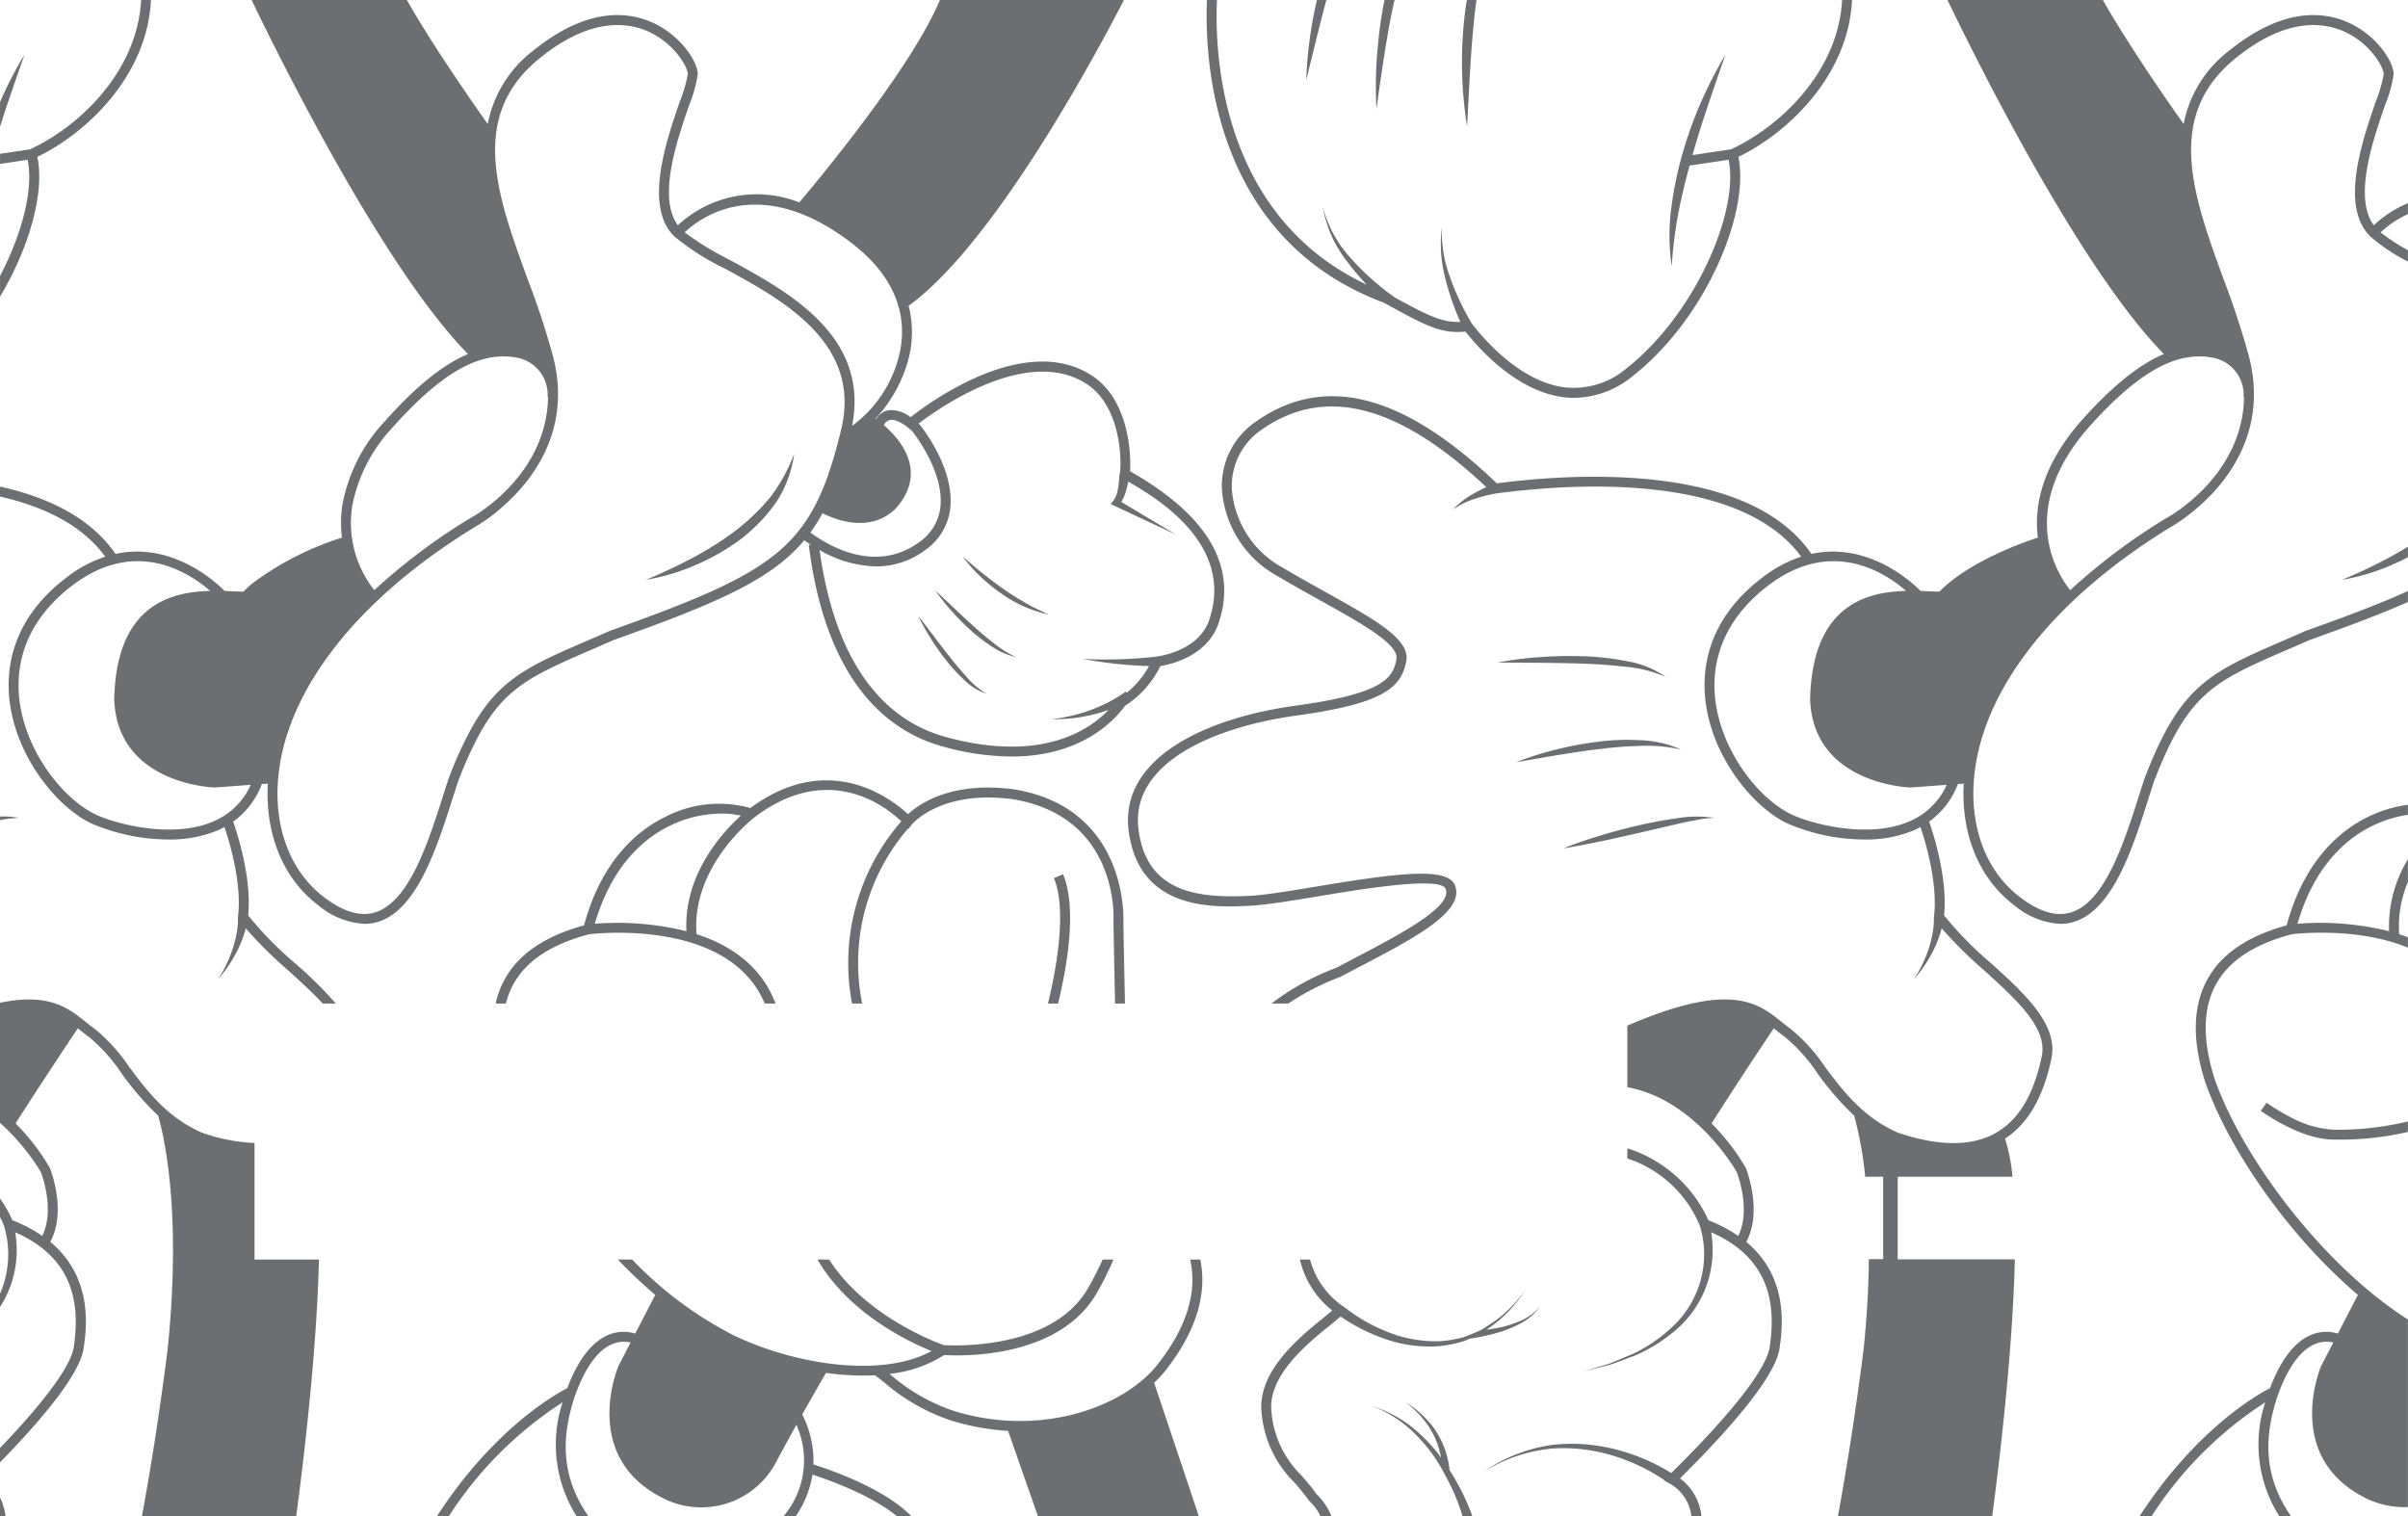 <svg id="Layer_1" data-name="Layer 1" xmlns="http://www.w3.org/2000/svg" viewBox="0 0 242.646 152.787"><title>cartoon</title><path d="M153.029,133.178a10.579,10.579,0,0,1-2.53.71c-.23.04-.47.08-.71.11.09-.06.17-.12.25-.18a12.044,12.044,0,0,0,2.04-1.74c.62-.64,1.12-1.39,1.69-2.08-.6.66-1.13,1.39-1.78,1.99a12.062,12.062,0,0,1-2.09,1.62,5.848,5.848,0,0,1-.8.48c-.51.24-1.05.44-1.57.65a12.309,12.309,0,0,1-2.31.41,2.452,2.452,0,0,1-.27.01,12.922,12.922,0,0,1-5.1-.93,17.144,17.144,0,0,1-4.02-2.23v-.01l-.24-.17c-.08-.06-.16-.11-.23-.17l-.03-.01a8.376,8.376,0,0,1-3.32-4.71h-1.02a9.15,9.15,0,0,0,3.26,5.14c-.23.19-.49.41-.78.64-2.57,2.08-6.86,5.55-6.33,9.78a11.183,11.183,0,0,0,3.25,6.86,22.132,22.132,0,0,1,1.52,1.88l.09.09a4.968,4.968,0,0,1,1.06,1.47h1.1a6.187,6.187,0,0,0-1.47-2.19c-.52-.73-1.04-1.33-1.54-1.91a10.119,10.119,0,0,1-3.02-6.33c-.46-3.67,3.57-6.93,5.97-8.87.38-.31.7-.58.99-.82a18.533,18.533,0,0,0,4.51,2.27,13.466,13.466,0,0,0,5.38.72,12.08,12.08,0,0,0,2.67-.56c.14-.06.28-.13.42-.19a22.02,22.02,0,0,0,2.54-.53,11.59,11.59,0,0,0,2.53-.97,5.378,5.378,0,0,0,2.03-1.75A5.163,5.163,0,0,1,153.029,133.178Zm89.61-112.7a11.358,11.358,0,0,0-3.44,2.22c-2.07-2.78-.09-8.55,1.12-12.07a13.439,13.439,0,0,0,.88-3.14c0-1.27-1.66-3.83-4.38-5.13-2.51-1.2-6.66-1.71-12.13,2.7a12.168,12.168,0,0,0-4.65,7.44c-1.32-1.86-5.56-7.93-8.14-12.5h-15.66c3.46,7.18,13.58,27.3,21.81,35.68-2.54,1.07-5.26,3.28-8.36,6.76-3.99,4.57-4.73,8.63-4.34,11.74-1.32.42-6.93,2.37-9.92,5.44-.51,0-1.16-.04-1.9-.07-1.03-1.03-5.36-4.95-11-3.73-6.37-9.28-24.06-8.11-31.7-7.11-9.52-9.12-17.52-11.11-24.46-6.09a7.808,7.808,0,0,0-3.23,6.84,10.857,10.857,0,0,0,5.65,8.63c1.48.87,2.94,1.69,4.31,2.45,4.05,2.26,7.89,4.39,7.62,5.88-.34,1.92-1.31,3.48-10.21,4.7-8.76,1.2-17.76,5.16-16.77,12.65,1.07,8.09,8.69,7.69,12.35,7.5,1.55-.09,4.06-.5,6.71-.94,4.33-.72,12.38-2.06,12.88-.75.69,1.82-4.65,4.61-9.36,7.07l-1.67.88a25.348,25.348,0,0,0-6.53,3.6h1.69a26.211,26.211,0,0,1,5.25-2.69l1.72-.9c5.82-3.04,10.84-5.67,9.84-8.31-.73-1.93-6.01-1.21-13.98.11-2.63.44-5.11.85-6.6.93-5.38.28-10.47-.33-11.31-6.63-.9-6.77,7.63-10.39,15.91-11.53,8.74-1.2,10.58-2.8,11.07-5.51.39-2.19-3.19-4.18-8.13-6.93-1.36-.76-2.81-1.57-4.28-2.44a9.873,9.873,0,0,1-5.16-7.81,6.842,6.842,0,0,1,2.81-5.99c6.4-4.62,13.87-2.76,22.82,5.66a15.533,15.533,0,0,0-1.46.76,8.266,8.266,0,0,0-1.91,1.51,7.946,7.946,0,0,1,2.12-1.06,15.086,15.086,0,0,1,2.22-.57c7.24-.97,24.46-2.24,30.76,6.37a12.973,12.973,0,0,0-3.91,2.1c-5.36,4.07-6.09,8.87-5.76,12.18.56,5.65,4.63,10.83,8.23,12.58a19.83,19.83,0,0,0,7.82,1.64,12.459,12.459,0,0,0,4.85-.88,7.189,7.189,0,0,0,.79-.38c.55,1.64,1.75,5.71,1.37,8.98l-.03.2.02.02a8.216,8.216,0,0,1-.13,1.45,11.603,11.603,0,0,1-.4,1.62,13.994,13.994,0,0,1-1.48,3.07,13.85,13.85,0,0,0,1.94-2.88,12.96,12.96,0,0,0,.67-1.63c.07-.21.12-.41.18-.62a42.935,42.935,0,0,0,4.28,4.24c3.29,2.99,6.41,5.81,5.8,8.66-.81,3.88-2.33,6.41-4.63,7.72-2.43,1.38-5.76,1.36-9.87-.03-3.52-1.54-5.55-4.24-7.33-6.62a17.74,17.74,0,0,0-3.43-3.8c-.31-.22-.6-.46-.9-.7-2.45-1.97-5.18-4.16-15.6.34v6.2c6.92,1.26,11,8.5,11.02,8.54s1.49,3.74.16,6.45a14.847,14.847,0,0,0-3.01-1.58,13.375,13.375,0,0,0-8.17-7.25v1.02a11.931,11.931,0,0,1,7.31,6.78,9.843,9.843,0,0,1,.43,2.88,9.962,9.962,0,0,1-2.73,6.84,15.414,15.414,0,0,1-4.33,3.14c-.83.35-1.66.72-2.5,1.04l-2.61.79,2.65-.67c.86-.29,1.71-.62,2.56-.94a15.861,15.861,0,0,0,4.59-3.01,10.589,10.589,0,0,0,2.84-4.76,10.72,10.72,0,0,0,.24-4.65c6.33,2.78,6.43,7.88,5.9,11.54-.31,2.21-3.83,6.72-9.92,12.72a19.949,19.949,0,0,0-4.27-1.99,18.639,18.639,0,0,0-5.01-.94,18.111,18.111,0,0,0-2.55.08,14.972,14.972,0,0,0-2.48.52,16.26,16.26,0,0,0-4.55,2.16,16.444,16.444,0,0,1,4.61-1.92,15.811,15.811,0,0,1,2.45-.39,17.08,17.08,0,0,1,2.48.05,17.991,17.991,0,0,1,4.8,1.15,19.668,19.668,0,0,1,3.81,1.98l-.04.04.59.32a4.363,4.363,0,0,1,2.19,3.29h1.01a5.453,5.453,0,0,0-2.16-3.81c4.44-4.39,9.6-10.07,10.03-13.12.28-1.94,1.01-7.08-3.35-10.71,1.66-3.12.03-7.25-.06-7.48a22.809,22.809,0,0,0-3.44-4.46c2.44-3.85,5.39-8.28,6.27-9.58.07.05.14.11.21.17.32.25.63.5.95.73a16.819,16.819,0,0,1,3.21,3.59,29.15,29.15,0,0,0,3.73,4.31,37.127,37.127,0,0,1,1.11,6.15h1.81v8.31h-1.44c-.02,2.67-.18,5.69-.53,9.09-1.01,7.95-2.04,13.87-2.59,16.81h15.55c.65-4.86,2.06-16.4,2.28-25.88h-11.8V118.578h11.56a17.517,17.517,0,0,0-.75-3.83c2.31-1.52,3.86-4.16,4.68-8.09.72-3.42-2.75-6.57-6.11-9.61a35.879,35.879,0,0,1-4.71-4.8c.36-3.63-.98-7.94-1.51-9.45a8.271,8.271,0,0,0,2.9-3.79l.6-.04c-.01.05-.01.1-.02.15-.24,5.09,1.63,9.51,5.13,12.13a7.863,7.863,0,0,0,4.61,1.85,4.594,4.594,0,0,0,1.43-.22c3.91-1.25,5.9-7.5,7.49-12.52.18-.55.35-1.09.51-1.58,3.46-8.99,6.02-10.1,13.62-13.38.66-.28,1.35-.58,2.04-.89,3.99-1.43,7.25-2.65,9.94-3.84v-1.11c-2.74,1.25-6.11,2.52-10.31,4.02-.72.32-1.41.62-2.06.9-7.68,3.32-10.56,4.56-14.17,13.96-.17.52-.34,1.06-.52,1.62-1.53,4.8-3.43,10.77-6.84,11.87-1.5.48-3.18-.01-5.14-1.48-3.23-2.42-4.95-6.53-4.73-11.29.43-9.08,7.67-18.58,19.87-26.05.46-.25,10.72-6.12,7.89-17.15a82.241,82.241,0,0,0-2.57-7.83c-3.08-8.46-5.99-16.46,1.25-22.29,5.07-4.09,8.82-3.65,11.08-2.58,2.51,1.21,3.81,3.51,3.81,4.23a15.383,15.383,0,0,1-.82,2.81c-1.35,3.91-3.6,10.46-.56,13.5a18.183,18.183,0,0,0,3.82,2.56v-1.15a18.791,18.791,0,0,1-2.75-1.79,10.088,10.088,0,0,1,2.75-1.84Zm-50.3,62.32c-4.12,1.75-9.86.22-11.85-.74-3.35-1.63-7.14-6.48-7.67-11.78-.3-3.05.39-7.49,5.38-11.29,6.36-4.84,11.77-1.28,13.87.56-4.07.1-9.47,1.48-9.67,10.96.34,8.6,10.13,8.85,10.13,8.85l3.64-.27A7.233,7.233,0,0,1,192.339,82.798Zm30.49-46.78a3.808,3.808,0,0,1,3.25,3.99h.05c-.14,7.96-7.52,12.04-7.88,12.23l-.02.01a61.415,61.415,0,0,0-9.62,7.22c-1.03-1.27-5.63-7.82,1.83-16.37C215.369,37.568,219.189,35.398,222.829,36.018Z" style="fill:#6d6e71"/><path d="M242.643,55.089v1.06c-.55.3-1.12.56-1.7.81a21.102,21.102,0,0,1-4.96,1.47c1.6-.64,3.13-1.39,4.63-2.17C241.303,55.879,241.973,55.499,242.643,55.089Z" style="fill:#6d6e71"/><path d="M159.495,66.879c1.423.037,2.838.151,4.246.303a13.123,13.123,0,0,1,4.113,1.03A9.597,9.597,0,0,0,163.835,66.612a26.431,26.431,0,0,0-4.312-.482,40.684,40.684,0,0,0-4.322.087,34.942,34.942,0,0,0-4.282.548l4.301.026C156.648,66.814,158.073,66.822,159.495,66.879Z" style="fill:#6d6e71"/><path d="M165.237,75.168a15.962,15.962,0,0,1,4.149.362,10.803,10.803,0,0,0-4.138-.939,22.598,22.598,0,0,0-4.253.162,33.312,33.312,0,0,0-4.169.778,30.243,30.243,0,0,0-4.036,1.275l4.152-.713c1.382-.218,2.76-.439,4.143-.597A40.053,40.053,0,0,1,165.237,75.168Z" style="fill:#6d6e71"/><path d="M168.871,82.479c-1.3.16-2.576.432-3.848.714-1.268.299-2.529.624-3.773,1.012-1.245.381-2.484.786-3.694,1.284,1.293-.2,2.565-.464,3.836-.728,1.274-.254,2.534-.559,3.798-.838l3.781-.876c.629-.148,1.262-.287,1.896-.393a9.114,9.114,0,0,1,1.922-.23A11.911,11.911,0,0,0,168.871,82.479Z" style="fill:#6d6e71"/><path d="M148.363,152.789h-.98a24.043,24.043,0,0,0-.91-2.45c-.18-.41-.39-.8-.59-1.2l-.46-.87c-.28-.5-.57-.99-.89-1.46a16.378,16.378,0,0,0-2.69-3.01,12.568,12.568,0,0,0-3.49-2.08,12.911,12.911,0,0,1,3.65,1.88,16.468,16.468,0,0,1,2.93,2.91c.1.13.18.26.27.39v-.03a7.908,7.908,0,0,0-.35-1.33,8.302,8.302,0,0,0-1.29-2.35,11.016,11.016,0,0,0-1.95-1.91,10.787,10.787,0,0,1,2.14,1.75,8.368,8.368,0,0,1,1.56,2.32,8.708,8.708,0,0,1,.75,2.75v.03c.39.61.75,1.24,1.09,1.89A22.756,22.756,0,0,1,148.363,152.789Z" style="fill:#6d6e71"/><path d="M-.001,150.898v1.89h.56A6.142,6.142,0,0,0-.001,150.898Zm25.65-23.97v-11.75a17.8,17.8,0,0,1-5.3-1.04c-3.53-1.54-5.55-4.24-7.33-6.62a17.739,17.739,0,0,0-3.43-3.8c-.31-.22-.61-.46-.91-.7-1.78-1.44-3.72-2.99-8.68-1.97v12.1a22.034,22.034,0,0,1,4.11,4.95c.02.04,1.48,3.74.15,6.45a14.329,14.329,0,0,0-3.01-1.58,12.683,12.683,0,0,0-1.25-2.2v1.87a8.84,8.84,0,0,1,.4.88,9.841,9.841,0,0,1,.43,2.88,9.954,9.954,0,0,1-.26,2.25,8.673,8.673,0,0,1-.57,1.72v1.34a10.272,10.272,0,0,0,1.3-2.88,10.72,10.72,0,0,0,.23-4.65c6.34,2.78,6.43,7.88,5.91,11.54-.27,1.88-2.86,5.42-7.38,10.14a.375.375,0,0,1-.06.07v1.44c.1-.11.21-.21.31-.32,3.9-4.01,7.75-8.57,8.12-11.19.28-1.94,1.01-7.08-3.36-10.71,1.67-3.12.04-7.25-.06-7.48a21.914,21.914,0,0,0-3.44-4.46c2.45-3.85,5.4-8.28,6.27-9.58a1.838,1.838,0,0,1,.22.17c.31.25.62.5.95.73a17.092,17.092,0,0,1,3.21,3.59,29.063,29.063,0,0,0,3.72,4.31c.68,2.4,2.35,10.03.95,23.55-1,7.95-2.04,13.87-2.59,16.81h15.55c.65-4.86,2.07-16.39,2.29-25.86Zm88.22-79.44c.14-1.86-.18-7.39-3.97-9.72-6.69-4.19-16.13,2.69-18.14,4.27a3.306,3.306,0,0,0-2.16-.71,1.854,1.854,0,0,0-1.31.91c-.03-.02-.05-.04-.07-.05a14.217,14.217,0,0,0,3.37-6.18,10.71,10.71,0,0,0-.03-5.19c8.48-6.15,18.48-24.59,21.7-30.82h-18.55c-2.82,6.79-12.24,18.13-14.17,20.4a11.66,11.66,0,0,0-12.23,2.3c-2.07-2.78-.09-8.55,1.12-12.07a13.44,13.44,0,0,0,.88-3.14c0-1.27-1.67-3.83-4.38-5.13-2.52-1.2-6.66-1.71-12.14,2.7a12.195,12.195,0,0,0-4.64,7.44c-1.32-1.86-5.57-7.93-8.15-12.5h-15.65c3.46,7.18,13.57,27.3,21.81,35.68-2.55,1.07-5.26,3.28-8.37,6.76a16.752,16.752,0,0,0-4.31,8.58,11.966,11.966,0,0,0-.02,3.16,30.119,30.119,0,0,0-8.97,4.57,9.911,9.911,0,0,0-.96.87c-.51,0-1.16-.04-1.9-.07-1.02-1.03-5.36-4.95-10.99-3.73-2.54-3.69-6.87-5.73-11.64-6.78v1c4.34.99,8.24,2.82,10.61,6.06a12.745,12.745,0,0,0-3.91,2.1c-5.36,4.07-6.09,8.87-5.76,12.18.56,5.65,4.62,10.83,8.22,12.58a19.886,19.886,0,0,0,7.83,1.64,12.493,12.493,0,0,0,4.85-.88,7.033,7.033,0,0,0,.78-.38c.55,1.64,1.76,5.71,1.37,8.98l-.02.2.01.02a8.177,8.177,0,0,1-.12,1.45,11.644,11.644,0,0,1-.41,1.62,13.521,13.521,0,0,1-1.47,3.07,14.255,14.255,0,0,0,1.94-2.88,12.961,12.961,0,0,0,.67-1.63c.06-.21.12-.41.17-.62a42.928,42.928,0,0,0,4.28,4.24c1.25,1.14,2.48,2.25,3.48,3.34h1.32a42.015,42.015,0,0,0-4.13-4.08,35.777,35.777,0,0,1-4.7-4.8c.36-3.63-.99-7.94-1.51-9.45a8.252,8.252,0,0,0,2.89-3.79l.6-.04c0,.05-.01.1-.01.15-.24,5.09,1.63,9.51,5.12,12.13a7.913,7.913,0,0,0,4.62,1.85,4.639,4.639,0,0,0,1.43-.22c3.9-1.25,5.89-7.5,7.49-12.52.18-.55.35-1.09.51-1.58a37.987,37.987,0,0,1,2.32-5.08c2.08-3.65,4.34-5.17,8.2-6.93.93-.44,1.96-.88,3.1-1.37.65-.28,1.34-.58,2.04-.89,10.43-3.73,15.89-6.06,19.24-10.07.17.13.39.28.65.45l-.2.02c1.39,11.28,6.09,18.31,13.58,20.34a26.387,26.387,0,0,0,6.85.99c7.02,0,10.36-3.62,11.43-5.11a9.976,9.976,0,0,0,3.57-4.01c1.05-.17,4.63-.97,5.82-4.19C124.769,57.168,121.779,51.968,113.869,47.488Zm-92.42,35.31c-4.12,1.75-9.86.22-11.85-.74-3.35-1.63-7.14-6.48-7.67-11.78-.3-3.05.38-7.49,5.37-11.29,6.37-4.84,11.77-1.28,13.88.56-4.08.1-9.48,1.48-9.67,10.96.34,8.6,10.13,8.85,10.13,8.85l3.63-.27A7.18,7.18,0,0,1,21.449,82.798Zm64.27-58.38c5.32,4.04,5.6,8.41,4.89,11.36a12.488,12.488,0,0,1-4.75,7.14c1.79-9.04-6.37-13.49-12.37-16.75a29.885,29.885,0,0,1-4.5-2.75C70.419,22.048,76.419,17.358,85.719,24.418Zm-50.23,26.6a15.877,15.877,0,0,1,4.05-7.92c4.93-5.53,8.75-7.7,12.4-7.08a3.785,3.785,0,0,1,3.24,3.99h.05c-.1,5.58-3.74,9.25-6.04,11.01a14.628,14.628,0,0,1-1.83,1.22l-.03.01a60.85,60.85,0,0,0-9.61,7.22A10.907,10.907,0,0,1,35.489,51.018Zm25.95,12.56c-.73.32-1.41.62-2.07.9-.97.42-1.87.81-2.7,1.18-4.41,1.99-6.96,3.63-9.33,8.04a39.918,39.918,0,0,0-2.13,4.74c-.17.52-.35,1.06-.52,1.62-1.53,4.8-3.43,10.77-6.85,11.87-1.49.48-3.17-.01-5.14-1.48-3.22-2.42-4.94-6.53-4.72-11.29a19.984,19.984,0,0,1,1.06-5.46c2.46-7.33,9.04-14.61,18.81-20.59a16.904,16.904,0,0,0,2.85-2.09c2.97-2.62,6.93-7.68,5.04-15.06a82.255,82.255,0,0,0-2.57-7.83c-3.09-8.46-6-16.46,1.25-22.29,5.07-4.09,8.82-3.65,11.08-2.58,2.51,1.21,3.81,3.51,3.81,4.23a14.855,14.855,0,0,1-.83,2.81c-1.34,3.91-3.6,10.46-.56,13.5a24.908,24.908,0,0,0,5.09,3.25c5.84,3.17,13.84,7.52,11.76,16.2C81.879,55.298,78.329,57.528,61.439,63.578Zm20.22-9.92a15.894,15.894,0,0,0,1.22-1.94c1.34.67,4.78,2.03,7.35-.44,3.37-3.75.44-7.06-1.21-8.47l.05.03a.888.888,0,0,1,.66-.52c.78-.11,1.92.86,2.22,1.16.03.05,3.27,4.09,2.8,7.71a4.975,4.975,0,0,1-2.13,3.45C88.069,57.958,83.119,54.748,81.659,53.658Zm40.15,8.93c-1.15,3.11-5.22,3.57-5.27,3.57l-.03.01a44.316,44.316,0,0,1-7.38.23,41.122,41.122,0,0,0,6.66.72,9.329,9.329,0,0,1-2.26,2.7l-.09-.13a12.189,12.189,0,0,1-1.68,1.04,16.123,16.123,0,0,1-5.82,1.74,16.007,16.007,0,0,0,4.12-.44,15.633,15.633,0,0,0,1.65-.49c-2.02,2.11-6.86,5.32-16.37,2.74-6.92-1.87-11.32-8.39-12.75-18.85a11.826,11.826,0,0,0,5.68,1.65,8.188,8.188,0,0,0,4.94-1.63,5.925,5.925,0,0,0,2.53-4.13c.53-4.04-2.87-8.29-3.04-8.5-.02-.02-.07-.07-.14-.13,2.23-1.7,10.93-7.75,16.82-4.07,3.6,2.22,3.65,7.81,3.47,9.08l-.02.07h-.03a8.552,8.552,0,0,1-.14,1.43,2.843,2.843,0,0,1-.44,1.23l-.3.37.37.17,6.18,2.89-5.48-3.28c.08-.14.16-.28.22-.41a4.873,4.873,0,0,0,.28-.78c.08-.28.14-.57.2-.85C116.779,50.298,124.469,55.008,121.809,62.588Z" style="fill:#6d6e71"/><path d="M100.829,59.761a13.149,13.149,0,0,0,4.855,2.174c-.806-.379-1.603-.737-2.358-1.181-.753-.443-1.502-.892-2.211-1.402a42.62,42.62,0,0,1-4.112-3.289A13.855,13.855,0,0,0,98.761,58.066,17.302,17.302,0,0,0,100.829,59.761Z" style="fill:#6d6e71"/><path d="M98.13,63.122c-1.313-1.167-2.567-2.404-3.871-3.613a20.319,20.319,0,0,0,1.656,2.09A23.312,23.312,0,0,0,97.796,63.494a16.06,16.06,0,0,0,2.122,1.636,7.05,7.05,0,0,0,2.446,1.081,10.962,10.962,0,0,1-2.225-1.396C99.451,64.276,98.777,63.715,98.13,63.122Z" style="fill:#6d6e71"/><path d="M97.432,68.245c-.582-.647-1.149-1.309-1.688-1.998-1.089-1.369-2.122-2.786-3.21-4.184A21.061,21.061,0,0,0,93.822,64.384,25.366,25.366,0,0,0,95.353,66.557a16.762,16.762,0,0,0,1.809,1.962,5.669,5.669,0,0,0,2.266,1.395A7.853,7.853,0,0,1,97.432,68.245Z" style="fill:#6d6e71"/><path d="M74.584,54.375a16.817,16.817,0,0,0,3.642-3.78,11.653,11.653,0,0,0,1.798-4.873,16.872,16.872,0,0,1-2.429,4.415A21.766,21.766,0,0,1,73.983,53.576a32.894,32.894,0,0,1-4.268,2.679A50.868,50.868,0,0,1,65.088,58.424a20.893,20.893,0,0,0,4.963-1.468A22.246,22.246,0,0,0,74.584,54.375Z" style="fill:#6d6e71"/><path d="M1.893,82.429a9.287,9.287,0,0,0-1.89.22v-.36A7.064,7.064,0,0,1,1.893,82.429Z" style="fill:#6d6e71"/><path d="M175.163,15.809c1.19,5.38-3.12,16.16-10.62,22.07a9.404,9.404,0,0,1-5.9,2.21,9.734,9.734,0,0,1-1.07-.06c-4.6-.57-8.35-4.65-9.9-6.61-2.36.2-3.68-.39-8.19-2.9-17.61-6.56-18.1-25.1-17.86-30.52h1.01c-.24,4.91.13,21.65,15.09,28.69a24.267,24.267,0,0,1-1.97-2.33,12.365,12.365,0,0,1-2.47-5.53,12.176,12.176,0,0,0,2.86,5.22,23.447,23.447,0,0,0,2.12,2.11,23.805,23.805,0,0,0,2.33,1.84c3.56,1.96,4.82,2.5,6.56,2.44a26.25,26.25,0,0,1-1.49-4.29,13.693,13.693,0,0,1-.38-5.21,13.266,13.266,0,0,0,.86,5.07,25.495,25.495,0,0,0,2.17,4.6c1.37,1.78,4.99,5.89,9.39,6.43a8.24,8.24,0,0,0,6.22-1.94c7-5.53,11.35-15.93,10.26-21l-3.93.59c-.42,1.54-.8,3.1-1.11,4.67a44.911,44.911,0,0,0-.69,5.47,21.346,21.346,0,0,1-.08-5.59,38.224,38.224,0,0,1,1.09-5.5,42.022,42.022,0,0,1,4.41-10.23c-.63,1.75-1.22,3.5-1.81,5.24-.54,1.62-1.06,3.25-1.52,4.88l3.88-.58c4.7-2.15,10.81-7.65,11.2-15.05h1C186.253,7.689,180.073,13.449,175.163,15.809Z" style="fill:#6d6e71"/><path d="M148.783-.001c-.11.72-.19,1.45-.26,2.18-.36,3.48-.49,6.99-.69,10.54a40.812,40.812,0,0,1-.3-10.65c.07-.69.16-1.38.28-2.07Z" style="fill:#6d6e71"/><path d="M140.523-.001c-.37,1.6-.65,3.21-.92,4.84-.32,2.04-.63,4.09-.9,6.16a40.906,40.906,0,0,1,.13-6.26,42.262,42.262,0,0,1,.68-4.74Z" style="fill:#6d6e71"/><path d="M133.653-.001c-.23.87-.46,1.74-.68,2.61l-1.35,5.45a42.22,42.22,0,0,1,1.08-8.06Z" style="fill:#6d6e71"/><path d="M.653,10.749c-.22.67-.44,1.35-.65,2.03v-2.49a37.249,37.249,0,0,1,2.47-4.78C1.843,7.259,1.253,9.009.653,10.749Z" style="fill:#6d6e71"/><path d="M3.763,15.809c.75,3.4-.7,8.97-3.76,14.09v-2.09c2.3-4.38,3.39-8.88,2.78-11.71l-2.78.42v-1.02l3.02-.45c4.7-2.15,10.81-7.65,11.2-15.05h.99C14.843,7.689,8.673,13.439,3.763,15.809Z" style="fill:#6d6e71"/><path d="M107.119,88.098l-.92.39c1.16,2.77.56,7.87-.6,12.64h1.02C107.599,97.078,108.509,91.418,107.119,88.098Zm6.08,4.82c.01-.11.58-11.45-10.99-13.37-6.41-.86-9.66,1.52-10.71,2.5-1.59-1.48-7.93-6.51-15.89-.62a11.726,11.726,0,0,0-8.45.83c-2.81,1.34-6.51,4.33-8.31,10.99-3.97,1.1-6.59,2.89-8,5.45a9.072,9.072,0,0,0-.9,2.43h1.03a7.968,7.968,0,0,1,.75-1.94c1.3-2.37,3.8-4.02,7.63-5.04.67-.08,14.1-1.6,17.7,6.98h1.09c-1.45-3.85-4.62-5.91-7.96-6.99-.54-6.85,5.73-11.69,5.79-11.74,7.57-5.79,13.42-1,14.84.37a21.754,21.754,0,0,0-4.96,18.36h1.02a20.717,20.717,0,0,1,4.62-17.63l.03.04.37-.46c.03-.04,2.89-3.51,10.17-2.54,10.64,1.77,10.16,11.89,10.13,12.36,0,.08.07,3.94.16,8.23h1C113.269,96.838,113.199,92.978,113.199,92.918Zm-44.03.92a29.081,29.081,0,0,0-9.23-.75c1.74-5.99,5.09-8.71,7.65-9.92a11.954,11.954,0,0,1,5.12-1.18,8.305,8.305,0,0,1,1.95.21C72.959,83.718,68.889,87.998,69.169,93.838Zm48.18,44.39c3.12-3.93,4.33-7.73,3.6-11.3h-1.03a.573.573,0,0,1,.04.14c.69,3.28-.45,6.83-3.39,10.53-3.41,4.22-11.72,7.26-20.4,4.6a19.012,19.012,0,0,1-6.46-3.69l-.09-.06a12.671,12.671,0,0,0,5.52-1.9c1.52.1,11.48.46,15.36-6.21a30.949,30.949,0,0,0,1.7-3.41h-1.09a31.689,31.689,0,0,1-1.48,2.9c-3.65,6.3-13.69,5.77-14.53,5.72-.54-.19-7.86-2.84-11.55-8.62h-1.17c3.13,5.4,9.14,8.27,11.49,9.22-5.07,2.77-13.85,1.34-19.93-1.58a38.318,38.318,0,0,1-10.24-7.64h-1.44a48.477,48.477,0,0,0,3.77,3.56l-2.02,3.9a3.94,3.94,0,0,0-2.43.03c-1.79.61-3.27,2.45-4.42,5.47-1.31.68-7.44,4.14-13.13,12.9h1.2a38.237,38.237,0,0,1,11.46-11.47,13.54,13.54,0,0,0,1.41,11.47h1.19c-3.1-4.44-2.47-8.6-1.43-11.9,1.05-3.06,2.44-4.97,4.02-5.51a2.928,2.928,0,0,1,1.66-.09l-1.22,2.37s-3.83,8.94,4.25,13.19a8.514,8.514,0,0,0,11.58-3.4c.68-1.29,1.41-2.62,2.1-3.87a8.711,8.711,0,0,1-1.29,9.21h1.23a10.189,10.189,0,0,0,1.68-4.19c1.72.56,5.93,2.07,8.51,4.19h1.46c-2.74-2.79-8.06-4.64-9.87-5.21a10.362,10.362,0,0,0-1.13-5.04c1.14-2.03,2.09-3.66,2.39-4.19a27.699,27.699,0,0,0,3.71.27q.615,0,1.23-.03c.28.21.59.45.92.71a19.933,19.933,0,0,0,6.79,3.86,23.857,23.857,0,0,0,5.7,1.03l3.01,8.6h16.21l-4.5-13.45A10.723,10.723,0,0,0,117.349,138.228Zm-10.23-50.13-.92.39c1.16,2.77.56,7.87-.6,12.64h1.02C107.599,97.078,108.509,91.418,107.119,88.098Z" style="fill:#6d6e71"/><path d="M239.169,83.168a12.328,12.328,0,0,1,3.47-1.06v-1.01a13.209,13.209,0,0,0-3.9,1.16c-2.81,1.34-6.52,4.33-8.32,10.99-3.97,1.1-6.58,2.89-7.99,5.45-1.47,2.67-1.55,6.12-.24,10.27,2.32,6.7,8.3,15.48,15.41,21.52l-2.02,3.9a3.938,3.938,0,0,0-2.43.03c-1.79.61-3.26,2.45-4.41,5.47-1.32.68-7.44,4.14-13.14,12.9h1.21a38.243,38.243,0,0,1,11.45-11.47,13.512,13.512,0,0,0,1.42,11.47h1.18c-3.1-4.44-2.47-8.6-1.43-11.9,1.05-3.06,2.44-4.97,4.02-5.51a2.961,2.961,0,0,1,1.67-.09l-1.23,2.37s-3.83,8.94,4.26,13.19a7.071,7.071,0,0,0,1.13.5,8.631,8.631,0,0,0,3.36.52v-18.9c-8.6-5.46-16.76-16.4-19.5-24.31-1.22-3.87-1.17-7.06.16-9.47,1.31-2.37,3.8-4.02,7.63-5.04.45-.06,6.61-.76,11.71,1.35v-1.04c-.29-.12-.58-.22-.88-.32a11.407,11.407,0,0,1,.88-5.26v-2.29a12.994,12.994,0,0,0-1.9,7.25,29.066,29.066,0,0,0-9.23-.75C233.249,87.098,236.609,84.378,239.169,83.168Zm-4.08,30.67a10.512,10.512,0,0,1-4.44-1.34,21.881,21.881,0,0,1-2.25-1.37l-.59.81c.16.11,4,2.9,7.34,2.9h.09a30.612,30.612,0,0,0,7.4-.77v-1.06A29.569,29.569,0,0,1,235.089,113.838Z" style="fill:#6d6e71"/></svg>